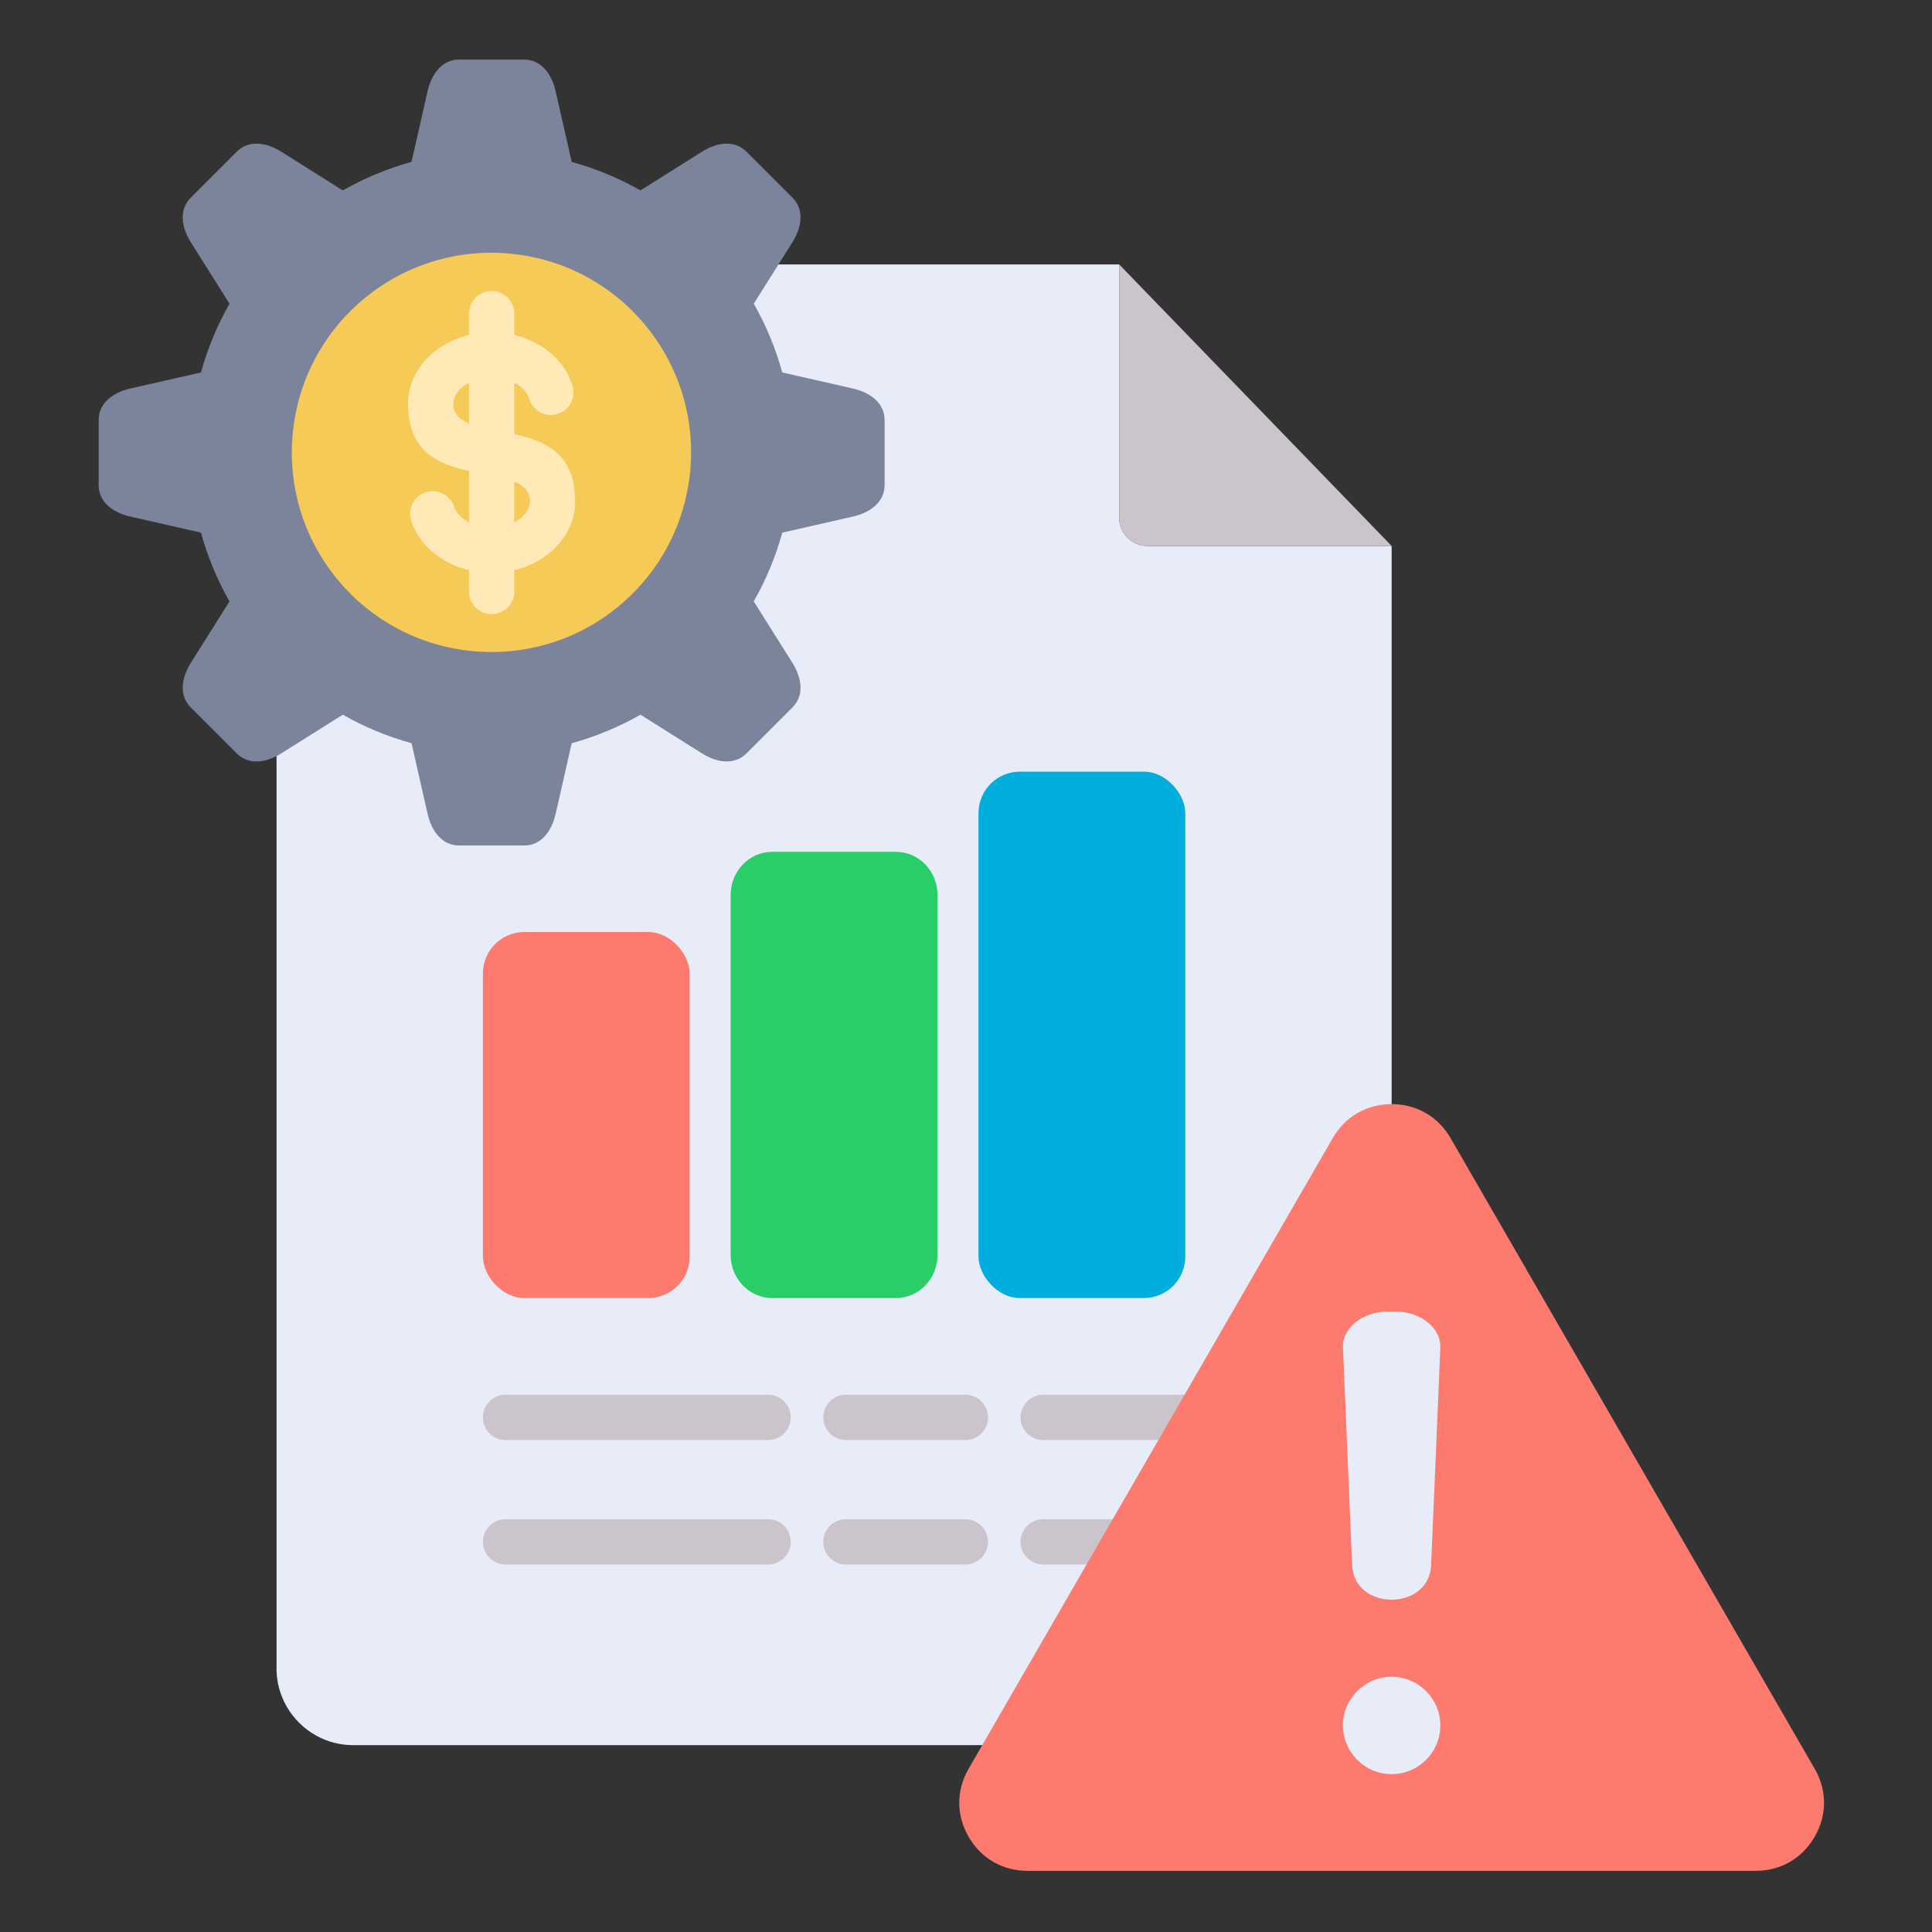 <svg id="Layer_1" viewBox="0 0 512 512" xmlns="http://www.w3.org/2000/svg" data-name="Layer 1"><rect x="0" y="0" width="512" height="512" fill="#333333" stroke="none"/><path d="m93.586 70.08h203.014v67.141c0 4.107 3.361 7.468 7.468 7.468h64.731v297.493c0 11.165-9.135 20.301-20.301 20.301h-254.912c-11.165 0-20.301-9.135-20.301-20.301v-351.802c0-11.165 9.135-20.301 20.301-20.301z" fill="#e8ecf9" fill-rule="evenodd"/><path d="m368.798 144.688h-64.731c-4.107 0-7.468-3.36-7.468-7.467v-67.141l72.199 74.609z" fill="#ccc4cc" fill-rule="evenodd"/><rect fill="#fd7a6e" height="96.998" rx="10.984" width="54.803" x="127.971" y="246.995"/><path d="m204.624 225.745h32.835c6.13 0 10.984 5.214 10.984 11.344v95.56c0 6.13-4.853 11.344-10.984 11.344h-32.835c-6.13 0-10.984-5.214-10.984-11.344v-95.56c0-6.131 4.854-11.344 10.984-11.344z" fill="#29ce69" fill-rule="evenodd"/><rect fill="#00aede" height="139.497" rx="10.984" width="54.803" x="259.31" y="204.496"/><g fill-rule="evenodd"><path d="m133.971 381.625c-3.314 0-6-2.686-6-6s2.686-6 6-6h69.587c3.314 0 6 2.686 6 6s-2.686 6-6 6z" fill="#ccc4cc"/><path d="m276.45 381.625c-3.314 0-6-2.686-6-6s2.686-6 6-6h50.562c3.314 0 6 2.686 6 6s-2.687 6-6 6z" fill="#ccc4cc"/><path d="m224.173 381.624c-3.314 0-6-2.686-6-6s2.686-6 6-6h31.662c3.314 0 6 2.686 6 6s-2.686 6-6 6z" fill="#ccc4cc"/><path d="m133.971 414.611c-3.314 0-6-2.686-6-6s2.686-6 6-6h69.587c3.314 0 6 2.686 6 6s-2.686 6-6 6z" fill="#ccc4cc"/><path d="m276.45 414.611c-3.314 0-6-2.686-6-6s2.686-6 6-6h31.662c3.314 0 6 2.686 6 6s-2.686 6-6 6z" fill="#ccc4cc"/><path d="m224.173 414.61c-3.314 0-6-2.686-6-6s2.686-6 6-6h31.662c3.314 0 6 2.686 6 6s-2.686 6-6 6z" fill="#ccc4cc"/><path d="m384.422 301.627 48.239 83.552 48.239 83.552c3.312 5.737 3.312 12.304 0 18.041s-8.999 9.02-15.624 9.02h-192.956c-6.624 0-12.312-3.283-15.624-9.02s-3.312-12.304 0-18.041l48.239-83.552 48.239-83.552c3.312-5.737 8.999-9.02 15.624-9.02s12.312 3.283 15.624 9.02z" fill="#fd7a6e"/><path d="m370.015 347.598c6.354 0 11.907 4.265 11.683 9.569l-2.432 57.591c-.516 12.235-20.418 12.235-20.934 0l-2.432-57.591c-.224-5.304 5.329-9.569 11.683-9.569h2.433z" fill="#e8ecf9"/><path d="m368.798 470.168c7.109 0 12.906-5.798 12.906-12.906s-5.798-12.906-12.906-12.906-12.907 5.798-12.907 12.906 5.798 12.906 12.907 12.906z" fill="#e8ecf9"/></g><g><path d="m151.51 42.909c6.436 1.77 12.545 4.325 18.221 7.555l16.276-10.244c3.897-2.453 8.584-3.256 11.841 0l12.148 12.148c3.257 3.256 2.453 7.943 0 11.841l-10.241 16.27c3.231 5.677 5.787 11.79 7.557 18.228l18.739 4.262c4.49 1.021 8.373 3.767 8.373 8.372v17.18c0 4.605-3.882 7.352-8.373 8.373l-18.744 4.263c-1.77 6.436-4.325 12.544-7.555 18.221l10.244 16.276c2.453 3.897 3.257 8.584 0 11.841l-12.148 12.148c-3.257 3.256-7.943 2.453-11.841 0l-16.27-10.241c-5.678 3.231-11.79 5.787-18.228 7.557l-4.262 18.739c-1.021 4.49-3.767 8.372-8.372 8.372h-17.18c-4.605 0-7.351-3.882-8.372-8.372l-4.263-18.744c-6.436-1.77-12.544-4.325-18.221-7.555l-16.276 10.244c-3.897 2.453-8.584 3.256-11.841 0l-12.148-12.148c-3.256-3.256-2.453-7.944 0-11.841l10.241-16.27c-3.231-5.677-5.787-11.79-7.557-18.228l-18.739-4.262c-4.49-1.021-8.372-3.767-8.372-8.373v-17.18c0-4.605 3.882-7.351 8.372-8.372l18.741-4.263c1.77-6.436 4.326-12.546 7.557-18.223l-10.243-16.275c-2.453-3.897-3.256-8.584 0-11.841l12.148-12.148c3.256-3.256 7.944-2.453 11.841 0l16.275 10.244c5.676-3.23 11.786-5.785 18.221-7.555l4.263-18.744c1.021-4.49 3.767-8.373 8.372-8.373h17.18c4.605 0 7.351 3.882 8.372 8.373l4.263 18.744z" fill="#7b849b" fill-rule="evenodd"/><circle cx="130.284" cy="119.931" fill="#f6ca56" r="52.921" transform="matrix(.773 -.634 .634 .773 -46.505 109.782)"/><g fill="#ffeab7" fill-rule="evenodd"><path d="m151.732 102.303c.932 3.171-.884 6.498-4.055 7.43s-6.498-.883-7.43-4.055c-.43-1.45-1.567-2.778-3.158-3.785-1.82-1.152-4.181-1.839-6.806-1.839-3.068 0-5.773.938-7.664 2.454-1.531 1.227-2.478 2.819-2.478 4.485 0 4.91 5.622 5.983 11.243 7.056l.023.005v-.005c10.509 2.006 21.017 4.012 21.017 18.822 0 5.48-2.667 10.358-6.978 13.814-3.951 3.167-9.318 5.126-15.164 5.126-4.829 0-9.34-1.344-12.993-3.603-3.984-2.464-6.962-6.031-8.321-10.206-1.023-3.145.698-6.524 3.844-7.547 3.145-1.022 6.524.698 7.547 3.844.471 1.445 1.622 2.754 3.212 3.738 1.799 1.113 4.123 1.775 6.712 1.775 3.068 0 5.773-.938 7.664-2.454 1.531-1.227 2.478-2.819 2.478-4.485 0-4.905-5.633-5.981-11.266-7.056v-.004c-10.512-2.006-21.017-4.023-21.017-18.817 0-5.48 2.667-10.358 6.978-13.813 3.951-3.167 9.318-5.126 15.164-5.126 4.922 0 9.504 1.389 13.181 3.715 4.021 2.544 6.99 6.228 8.267 10.535z"/><path d="m124.284 83.101c0-3.314 2.686-6 6-6s6 2.686 6 6v73.66c0 3.314-2.686 6-6 6s-6-2.686-6-6z"/></g></g></svg>